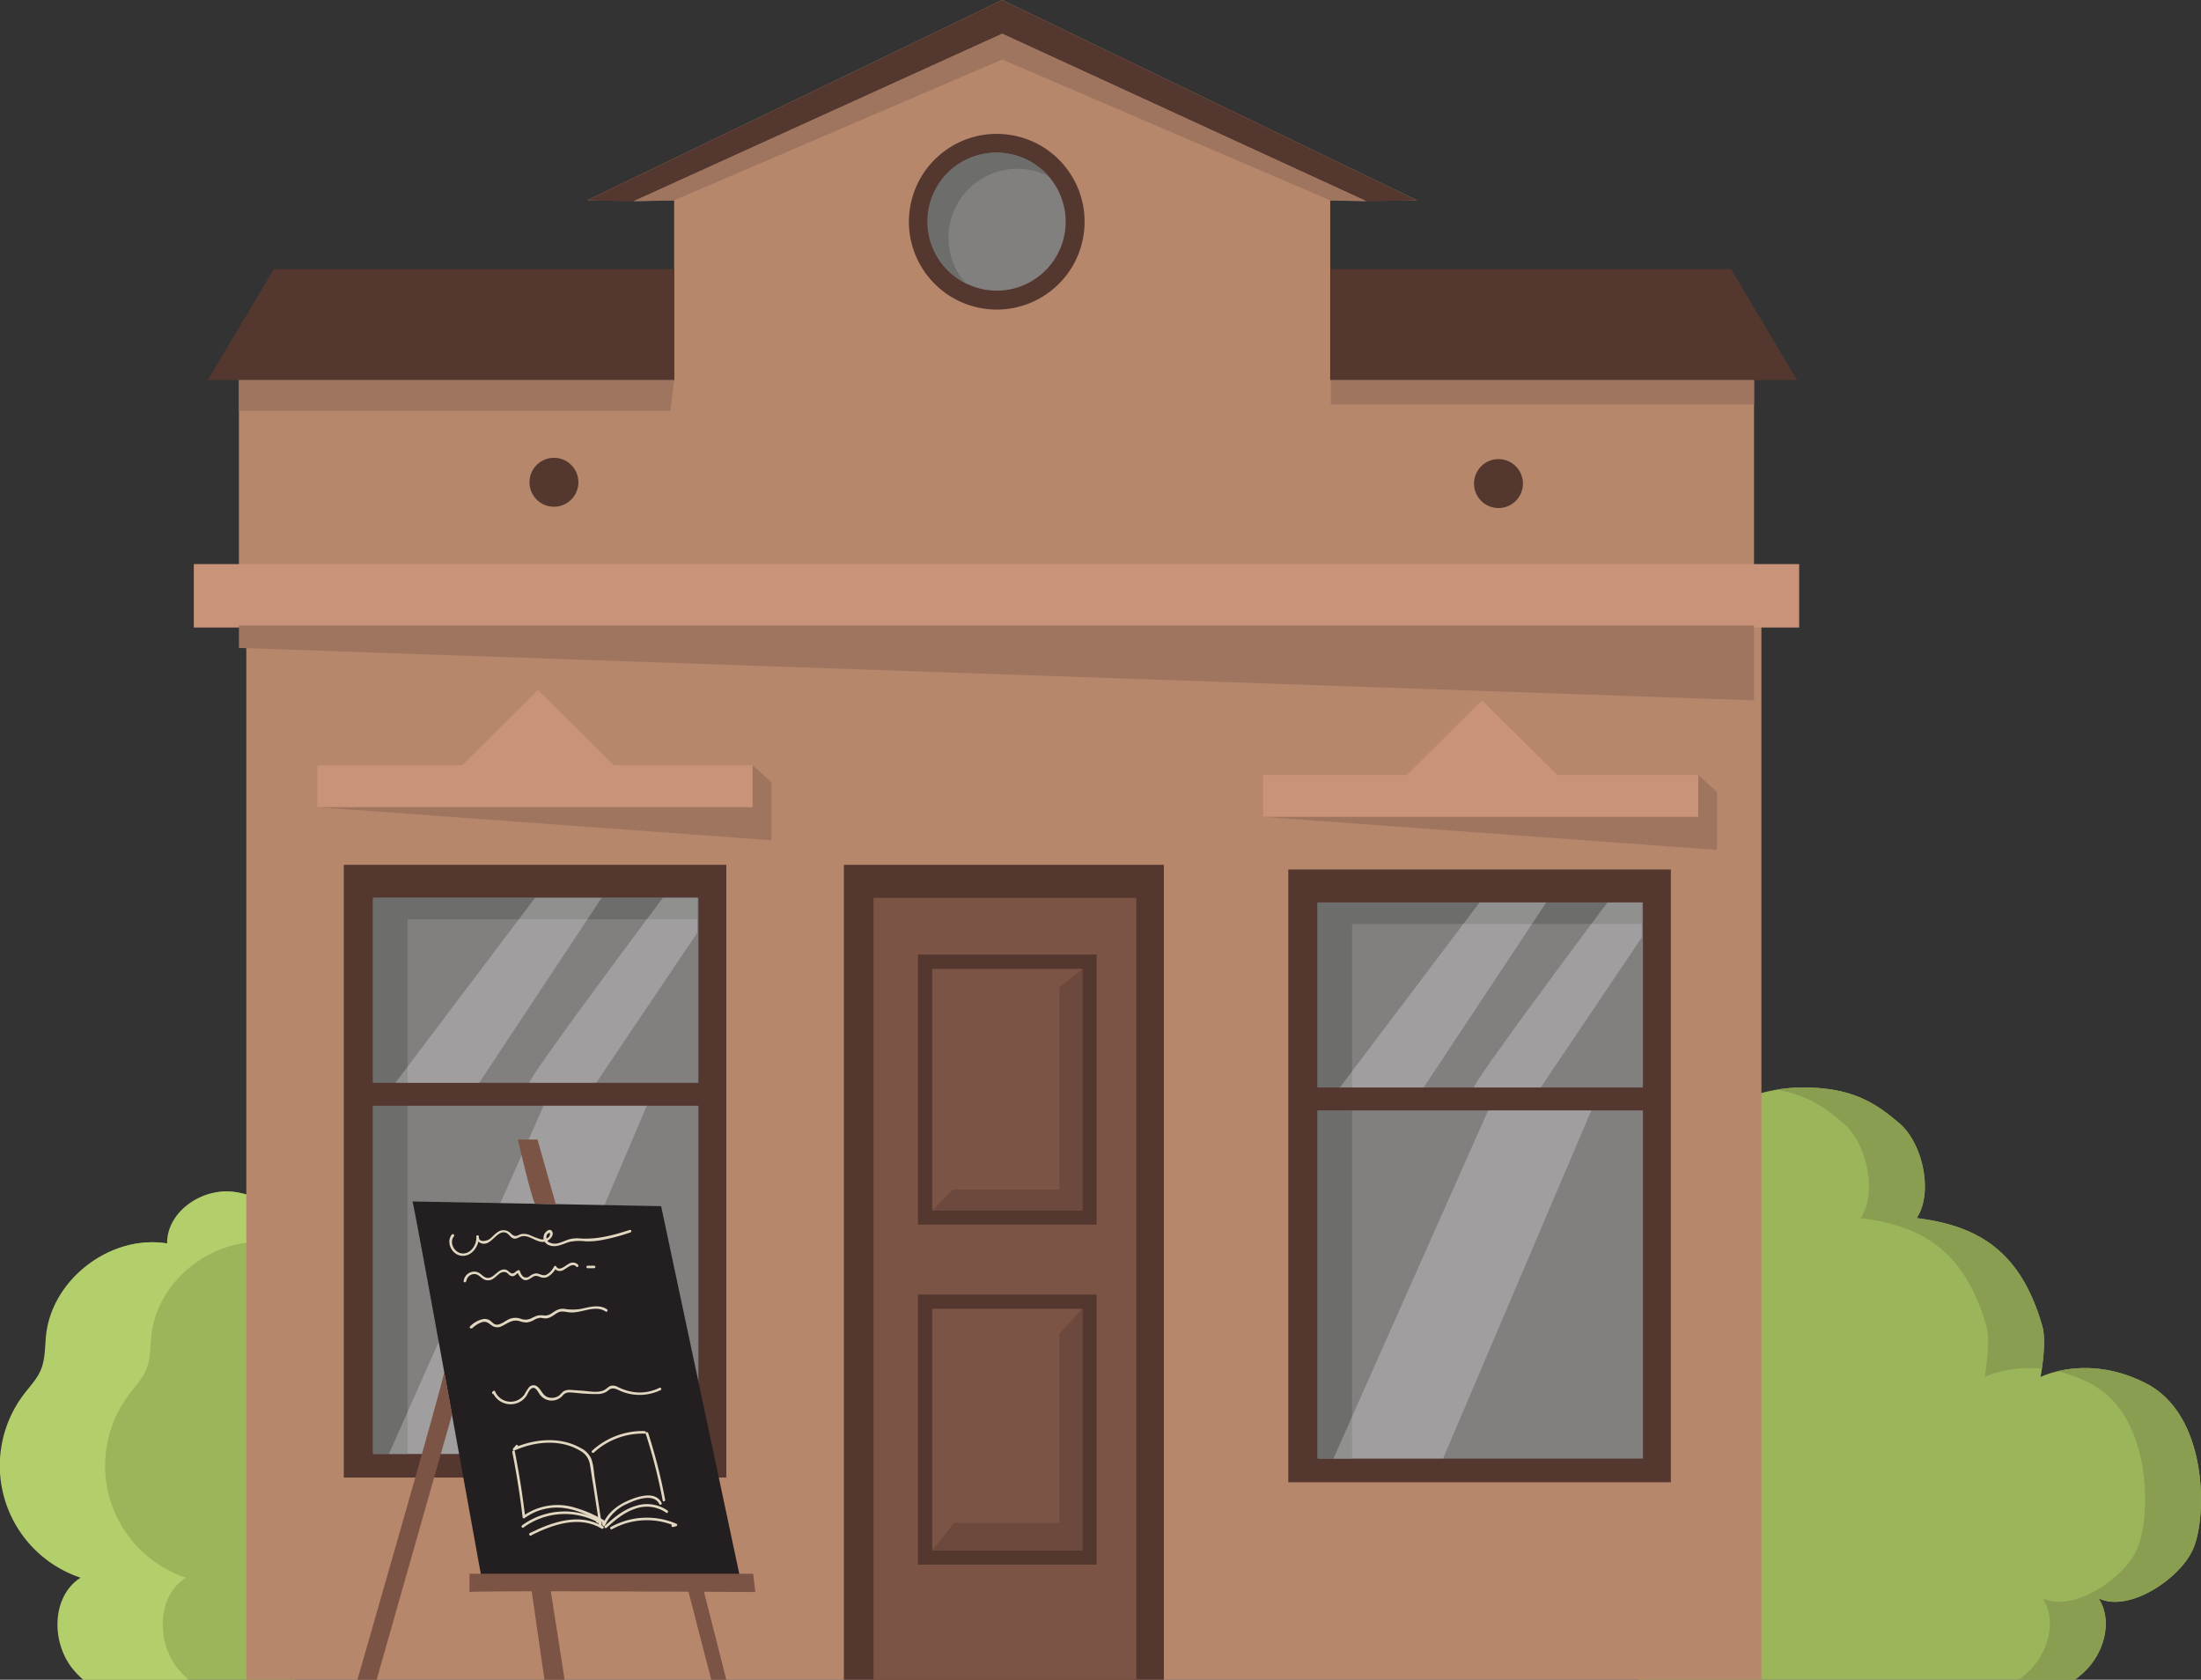 <svg id="Layer_2" data-name="Layer 2" xmlns="http://www.w3.org/2000/svg" viewBox="0 0 685.75 523.28"><rect x="0" y="0" width="685.75" height="523.28" fill="#333333" stroke="none"/><defs><style>.cls-1{fill:#9bb55b;}.cls-2{fill:#b3cf6b;}.cls-3{fill:#8a9e52;}.cls-4{fill:#b7876c;}.cls-5{fill:#54382f;}.cls-6{fill:#c99379;}.cls-7{fill:#82807f;}.cls-8{fill:#6d6d6c;}.cls-9{fill:#7c5445;}.cls-10{fill:#6d483d;}.cls-11{opacity:0.24;}.cls-12{fill:#fff;}.cls-13{fill:#a07560;}.cls-14{fill:#231f20;}.cls-15{fill:#e2d7c0;}</style></defs><title>12</title><path class="cls-1" d="M1842.52,1231.28c-1.87-19-12.17-36-19.07-53.8-3.47-9-6.15-18.36-11.22-26.53s-13.15-15.2-22.73-16-20,6.55-19.86,16.17c-17.36-2.95-35.73,10.89-37.7,28.39-.41,3.71-.21,7.58-1.66,11-1.19,2.83-3.39,5.09-5.25,7.54a36.76,36.76,0,0,0,17.67,57.17c-9,5.66-9.25,19.87-2.62,28.23a27.54,27.54,0,0,0,3.43,3.56h65.59l5.69-12.08C1833.77,1272.66,1844.39,1250.29,1842.52,1231.28Z" transform="translate(-1717.24 -763.71)"/><path class="cls-2" d="M1772.56,1283.43c-6.63-8.36-6.43-22.57,2.61-28.23a36.77,36.77,0,0,1-17.66-57.17c1.86-2.45,4.06-4.71,5.25-7.54,1.45-3.44,1.24-7.31,1.66-11,2-17.5,20.34-31.34,37.7-28.39a14,14,0,0,1,2.9-8.56c-4.45-4.14-9.86-7.08-15.86-7.61-9.58-.83-20,6.55-19.85,16.17-17.36-2.95-35.74,10.89-37.7,28.39-.41,3.71-.21,7.58-1.66,11-1.19,2.83-3.39,5.09-5.25,7.54a36.76,36.76,0,0,0,17.67,57.17c-9,5.66-9.25,19.87-2.62,28.23a26.89,26.89,0,0,0,3.43,3.56H1776A26.89,26.89,0,0,1,1772.56,1283.43Z" transform="translate(-1717.24 -763.71)"/><path class="cls-1" d="M2386,1194.74c-18.38-9.53-33-2.06-33-2.06s2.05-10.64.57-15.8c-6.72-23.53-20.08-31.33-39.16-33.7,5.27-7.91,1.88-23.33-5.35-29.5s-14.51-11.19-30-11.19c-10.47,0-17.88,3.11-27.7,6.75-13.8,5.13-23.09,18.26-28.84,31.81s-8.83,28.16-15.08,41.49c-9.86,21-27.93,41.66-22.35,64.21,3.38,13.67,14.93,23.73,26.82,31.26a163.27,163.27,0,0,0,16.16,9h135.6a28.52,28.52,0,0,0,3.5-3c5.75-5.84,8.37-15.53,3.9-22.4,9.22,4.65,25.33-5.89,29.48-15.35C2404.94,1236.15,2405.19,1204.67,2386,1194.74Z" transform="translate(-1717.24 -763.71)"/><path class="cls-3" d="M2291.62,1113.68c7.23,6.17,10.62,21.59,5.35,29.5,19.09,2.37,32.44,10.17,39.16,33.7,1.48,5.16-.57,15.8-.57,15.8s7.2-3.66,17.83-2.58c.51-3.48,1.17-9.65.15-13.22-6.72-23.53-20.08-31.33-39.16-33.7,5.27-7.91,1.88-23.33-5.35-29.5s-14.51-11.19-30-11.19a48.93,48.93,0,0,0-8.26.69C2280.32,1104.76,2286,1108.86,2291.62,1113.68Z" transform="translate(-1717.24 -763.71)"/><path class="cls-3" d="M2386,1194.74c-11.72-6.07-21.91-5.24-27.77-3.84a43.77,43.77,0,0,1,10.36,3.84c19.19,9.93,18.94,41.41,14.51,51.49-4.15,9.46-20.25,20-29.47,15.35,4.46,6.87,1.85,16.56-3.91,22.4a28.52,28.52,0,0,1-3.5,3h17.41a28.52,28.52,0,0,0,3.5-3c5.75-5.84,8.37-15.53,3.9-22.4,9.22,4.65,25.33-5.89,29.48-15.35C2404.94,1236.15,2405.19,1204.67,2386,1194.74Z" transform="translate(-1717.24 -763.71)"/><polygon class="cls-4" points="441.54 62.42 312.25 0 182.95 62.42 210.04 62.42 210.04 182.55 414.45 182.55 414.45 62.42 441.54 62.42"/><rect class="cls-4" x="76.74" y="194.85" width="472.05" height="328.43"/><rect class="cls-4" x="74.44" y="118.39" width="472.05" height="64.38"/><rect class="cls-5" x="262.92" y="269.41" width="99.7" height="253.86"/><polygon class="cls-5" points="210.04 118.39 210.04 83.83 85.34 83.83 64.75 118.39 210.04 118.39"/><polygon class="cls-5" points="414.63 118.39 414.63 83.83 539.33 83.83 559.91 118.39 414.63 118.39"/><polygon class="cls-5" points="182.95 62.42 312.25 0 441.54 62.42 425.82 62.74 312.25 10.52 197.33 62.74 182.95 62.42"/><rect class="cls-6" x="60.38" y="175.73" width="500.17" height="19.76"/><circle class="cls-5" cx="2027.7" cy="832.73" r="27.37" transform="translate(-836.31 1937.15) rotate(-80.78)"/><circle class="cls-7" cx="2027.7" cy="832.73" r="21.47" transform="translate(-836.31 1937.15) rotate(-80.78)"/><path class="cls-8" d="M2012.76,837.75a21.47,21.47,0,0,1,31-19.22,21.47,21.47,0,1,0-25.67,33.41A21.36,21.36,0,0,1,2012.76,837.75Z" transform="translate(-1717.24 -763.71)"/><rect class="cls-9" x="272.16" y="279.69" width="81.86" height="243.59"/><path class="cls-5" d="M2058.92,1145.22h-55.69v-84.14h55.69Zm-51.23-4.46h46.77v-75.22h-46.77Z" transform="translate(-1717.24 -763.71)"/><path class="cls-5" d="M2058.92,1251.13h-55.69V1167h55.69Zm-51.23-4.46h46.77v-75.22h-46.77Z" transform="translate(-1717.24 -763.71)"/><polygon class="cls-10" points="290.46 377.06 296.93 370.58 330.07 370.58 330.07 307.64 337.22 301.83 337.22 377.06 290.46 377.06"/><polygon class="cls-10" points="290.46 482.96 297.27 474.43 330.07 474.43 330.07 415.44 337.22 407.74 337.22 482.96 290.46 482.96"/><rect class="cls-5" x="107.11" y="269.41" width="119.19" height="190.89"/><rect class="cls-7" x="116.48" y="279.69" width="101.11" height="173.25"/><polygon class="cls-8" points="126.98 286.38 217.25 286.38 217.25 279.69 116.14 279.69 116.14 452.94 126.98 452.94 126.98 286.38"/><rect class="cls-5" x="111.79" y="337.33" width="111.37" height="7.14"/><g class="cls-11"><polygon class="cls-12" points="123.18 337.33 166.7 279.69 187.46 279.69 149.29 337.33 123.18 337.33"/></g><g class="cls-11"><path class="cls-12" d="M1923.77,1043.39s-43.18,57.64-41.51,57.64H1903l31.5-46.76v-10.88Z" transform="translate(-1717.24 -763.71)"/></g><g class="cls-11"><polygon class="cls-12" points="169.38 344.47 121.17 452.94 155.31 452.94 201.52 344.47 169.38 344.47"/></g><rect class="cls-5" x="401.39" y="270.87" width="119.19" height="190.89"/><rect class="cls-7" x="410.76" y="281.14" width="101.11" height="173.25"/><polygon class="cls-8" points="421.26 287.83 511.53 287.83 511.53 281.14 410.42 281.14 410.42 454.39 421.26 454.39 421.26 287.83"/><rect class="cls-5" x="406.07" y="338.78" width="111.37" height="7.14"/><g class="cls-11"><polygon class="cls-12" points="417.45 338.78 460.98 281.14 481.74 281.14 443.57 338.78 417.45 338.78"/></g><g class="cls-11"><path class="cls-12" d="M2218.05,1044.85s-43.18,57.64-41.51,57.64h20.73l31.5-46.76v-10.88Z" transform="translate(-1717.24 -763.71)"/></g><g class="cls-11"><polygon class="cls-12" points="463.66 345.92 415.45 454.39 449.6 454.39 495.8 345.92 463.66 345.92"/></g><rect class="cls-6" x="98.9" y="238.41" width="135.59" height="13.06"/><rect class="cls-6" x="393.52" y="241.42" width="135.59" height="13.06"/><polygon class="cls-6" points="167.62 214.95 137.4 244.94 197.83 244.94 167.62 214.95"/><polygon class="cls-6" points="461.76 218.19 431.54 248.17 491.98 248.17 461.76 218.19"/><path class="cls-5" d="M2191.73,914.36a7.62,7.62,0,1,1-7.62-7.62A7.62,7.62,0,0,1,2191.73,914.36Z" transform="translate(-1717.24 -763.71)"/><path class="cls-5" d="M1897.45,913.94a7.62,7.62,0,1,1-7.62-7.61A7.62,7.62,0,0,1,1897.45,913.94Z" transform="translate(-1717.24 -763.71)"/><polygon class="cls-13" points="74.44 194.85 546.49 194.85 546.49 218.19 74.44 201.85 74.44 194.85"/><polygon class="cls-13" points="210.04 62.42 312.25 18.55 414.45 62.42 425.82 62.74 312.25 10.52 197.33 62.74 210.04 62.42"/><polygon class="cls-13" points="210.04 118.39 208.88 128.03 74.44 128.03 74.44 118.39 210.04 118.39"/><rect class="cls-13" x="414.63" y="118.39" width="131.86" height="7.63"/><polygon class="cls-13" points="98.9 251.47 240.35 261.77 240.35 243.7 234.49 238.41 234.49 251.47 98.9 251.47"/><polygon class="cls-13" points="393.52 254.48 534.97 264.79 534.97 246.71 529.11 241.42 529.11 254.48 393.52 254.48"/><path class="cls-14" d="M1845.77,1138c1,3.49,21.38,116.66,21.38,116.66h80.56l-24.49-115.2Z" transform="translate(-1717.24 -763.71)"/><polygon class="cls-9" points="164.98 490.94 169.63 523.28 175.91 523.28 170.88 490.94 164.98 490.94"/><polygon class="cls-9" points="213.23 490.94 221.6 523.28 226.29 523.28 218.09 490.94 213.23 490.94"/><path class="cls-9" d="M1855.64,1191.07c.25,1.37-27.05,95.92-27.05,95.92h6l23.5-82.67Z" transform="translate(-1717.24 -763.71)"/><path class="cls-9" d="M1863.51,1259.67c.34-.51,89.06,0,89.06,0l-.67-5.69h-88.39Z" transform="translate(-1717.24 -763.71)"/><path class="cls-9" d="M1883.93,1138.71c-1.11-1.74-5.35-20-5.35-20h6.13l5.7,20.17Z" transform="translate(-1717.24 -763.71)"/><path class="cls-15" d="M1858.05,1148.24c-1.83,2.25-.33,5.83,2.38,6.56,3.42.93,6.17-2.77,6-5.87a.4.4,0,0,0-.8,0,2.35,2.35,0,0,0,2.87,2.18c2.26-.35,4.11-4.5,6.56-3.28.78.39,1.19,1.29,2,1.64,1,.4,1.62-.3,2.53-.56,2.63-.76,4.86,2.21,7.54,1.62,1.16-.26,3-2,2.06-3.3-.7-1-2,.19-2.39,1a2.5,2.5,0,0,0,1.45,3.37c2.19.93,4.33-.39,6.38-1a14.75,14.75,0,0,1,5-.18,24.39,24.39,0,0,0,4.35-.27,60.13,60.13,0,0,0,9.68-2.51c.48-.16.28-.93-.21-.77-5.07,1.62-10,3-15.4,2.66a9.93,9.93,0,0,0-3.17.18c-1.14.29-2.2.85-3.34,1.18a3.91,3.91,0,0,1-3.45-.31c-1-.77-.83-3,.76-2.78l-.39-.29c.72,1.72-1.44,2.54-2.77,2.27a27.94,27.94,0,0,1-3.49-1.35,4.78,4.78,0,0,0-2.59-.26,9.56,9.56,0,0,0-1.15.47c-1,.33-1.47-.14-2.14-.76a3.1,3.1,0,0,0-4.11-.27c-.88.57-1.55,1.42-2.38,2.06s-3.48,1.29-3.38-.67h-.8c.16,2.51-1.79,5.54-4.61,5.17-2.27-.3-3.93-3.4-2.39-5.29.32-.4-.24-1-.56-.57Z" transform="translate(-1717.24 -763.71)"/><path class="cls-15" d="M1862.54,1162.76a2.52,2.52,0,0,1,2.22-2.13c1.16-.15,1.85.65,2.71,1.28a2.8,2.8,0,0,0,3.3.23c.76-.44,1.33-1.11,2-1.59a2.18,2.18,0,0,1,2.26-.43,7.6,7.6,0,0,1,.85.75,1.59,1.59,0,0,0,1.17.41c.8-.09,1.15-.93,1.89-1.15l-.49-.28a4,4,0,0,0,1.88,2.52c1.27.5,2.11-.48,3.16-1s1.74.18,2.69.35a2.83,2.83,0,0,0,1.6-.2,6.63,6.63,0,0,0,2.77-2.92h-.68a2,2,0,0,0,2.28,1c1.36-.28,3.31-2.82,4.63-1.3.34.39.9-.18.57-.56a2.22,2.22,0,0,0-2.61-.48c-1.07.42-3.25,2.76-4.19,1a.39.39,0,0,0-.68,0,5.77,5.77,0,0,1-2.45,2.6c-1.2.45-2.07-.49-3.24-.45a4,4,0,0,0-1.92.86,1.63,1.63,0,0,1-2.13.06,4.08,4.08,0,0,1-.91-1.64.41.41,0,0,0-.49-.28c-.85.26-1.42,1.39-2.32.9-.68-.37-1-1-1.83-1.11-2.33-.25-3.56,3.06-5.75,2.57-1-.22-1.62-1.18-2.53-1.62a3,3,0,0,0-1.9-.24,3.34,3.34,0,0,0-2.7,2.9c-.07.5.73.5.79,0Z" transform="translate(-1717.24 -763.71)"/><path class="cls-15" d="M1900.34,1158.79h2a.4.4,0,0,0,.4-.4.41.41,0,0,0-.4-.39h-2a.4.4,0,0,0-.4.39.41.41,0,0,0,.4.4Z" transform="translate(-1717.24 -763.71)"/><path class="cls-15" d="M1864.3,1177.55a8.61,8.61,0,0,1,3-1.92c1.46-.44,2.09.24,3.15,1a3,3,0,0,0,3.35.09c1.8-.87,3.08-2,5.21-1.47a7.38,7.38,0,0,0,2.37.45,6.07,6.07,0,0,0,2.28-.82,5,5,0,0,1,1.89-.63c.59,0,1.16.2,1.75.18a3.75,3.75,0,0,0,1.69-.52c.77-.41,1.42-1,2.22-1.38,1.13-.5,2.17-.1,3.33,0,3.7.45,8-2.5,11.4-.24.43.29.83-.4.41-.69-2.47-1.65-5.39-.69-8.06-.15a15.6,15.6,0,0,1-5.28,0c-1.5-.18-2.52.49-3.73,1.28a3.71,3.71,0,0,1-2.36.81,6.71,6.71,0,0,0-2.19,0,12,12,0,0,0-2,.88,4.1,4.1,0,0,1-3.17.15,5,5,0,0,0-3.67.07c-1.2.52-2.38,1.64-3.72,1.73-1.14.09-1.61-.94-2.5-1.43a3.11,3.11,0,0,0-1.82-.32,8,8,0,0,0-4.14,2.29c-.38.34.18.9.57.56Z" transform="translate(-1717.24 -763.71)"/><path class="cls-15" d="M1870.88,1198a.4.4,0,0,0,0-.79.4.4,0,0,0,0,.79Z" transform="translate(-1717.24 -763.71)"/><path class="cls-15" d="M1870.78,1197.57a6.06,6.06,0,0,0,8.5,2.83,6.13,6.13,0,0,0,1.76-1.53c.58-.74.87-1.89,1.62-2.49,1.17-.94,1.94.46,2.49,1.32a4.55,4.55,0,0,0,7.38.78,2.59,2.59,0,0,1,2-1c.58,0,1.16.06,1.74.1a58.26,58.26,0,0,0,7.34.41,5.55,5.55,0,0,0,2.43-.63,7.08,7.08,0,0,0,.83-.61c1-.81,2-.5,3.07,0a15.07,15.07,0,0,0,13.14,0c.46-.23.06-.91-.4-.69a14,14,0,0,1-6.58,1.45,15.91,15.91,0,0,1-6.36-1.72,3.24,3.24,0,0,0-2-.4c-.87.16-1.37.88-2.11,1.29-1.95,1.09-4.83.42-6.93.28-1.14-.08-2.28-.17-3.42-.23a4.24,4.24,0,0,0-2.23.28c-.73.39-1.13,1.16-1.83,1.6a3.88,3.88,0,0,1-2.88.48c-2-.44-2.24-2.17-3.59-3.34a1.89,1.89,0,0,0-2.72.17,15.79,15.79,0,0,0-1.39,2.21,5.44,5.44,0,0,1-3,2.09,5.28,5.28,0,0,1-6.16-3.06c-.22-.46-.9-.06-.69.4Z" transform="translate(-1717.24 -763.71)"/><path class="cls-15" d="M1877.94,1214c-.27.31-.53.62-.8.92a.4.4,0,0,0,.48.63c6.36-2.84,14.28-3.59,20.45.15a5.89,5.89,0,0,1,3,4.44c.35,2.08.63,4.17,1,6.26q.93,6.11,1.85,12.21l.73-.31c-.09-.14-.17-.29-.25-.43a.4.4,0,0,0-.69.4c.08.15.17.29.25.43.24.41.79.12.73-.31q-1.08-7.08-2.15-14.15c-.31-2-.36-4.38-1.17-6.29a7,7,0,0,0-3.21-3.14c-6.42-3.65-14.39-2.86-20.91,0l.49.63.79-.93c.33-.38-.23-1-.56-.56Z" transform="translate(-1717.24 -763.71)"/><path class="cls-15" d="M1876.85,1216.09q2,10,3.21,20.23c0,.26.32.54.6.34a17.1,17.1,0,0,1,12.13-3.18,25,25,0,0,1,6.22,1.71c1.1.44,2.17.94,3.23,1.45l1.43.71.82.41a2.21,2.21,0,0,0,1,.34c-.31-.4-1,0-.69.4a.65.65,0,0,0,1.1,0c.36-.54-.18-1-.59-1.24a37.6,37.6,0,0,0-8.62-3.77,18.45,18.45,0,0,0-16.42,2.46l.6.35q-1.23-10.29-3.24-20.45c-.09-.5-.86-.29-.76.22Z" transform="translate(-1717.24 -763.71)"/><path class="cls-15" d="M1905.76,1238.86a13.26,13.26,0,0,1,6.92-6.69c2.66-1.26,8.18-3.45,10,.11.23.46.92.06.69-.4-1.95-3.83-7.37-2-10.36-.72-3.47,1.49-6.57,3.92-8,7.49-.2.47.57.68.76.21Z" transform="translate(-1717.24 -763.71)"/><path class="cls-15" d="M1902.26,1216.23a22.46,22.46,0,0,1,15.82-5.91c.52,0,.52-.78,0-.8a23.33,23.33,0,0,0-16.38,6.14c-.38.35.19.91.56.57Z" transform="translate(-1717.24 -763.71)"/><path class="cls-15" d="M1918.75,1210.68a.4.4,0,0,0,0-.79.4.4,0,0,0,0,.79Z" transform="translate(-1717.24 -763.71)"/><path class="cls-15" d="M1918.43,1210.37a169.1,169.1,0,0,1,5.28,20.78c.1.5.86.29.77-.21a170.92,170.92,0,0,0-5.28-20.78c-.16-.49-.93-.28-.77.21Z" transform="translate(-1717.24 -763.71)"/><path class="cls-15" d="M1880.32,1239.58a21.8,21.8,0,0,1,23.63-1.39l.31-.73-.8-.14c-.51-.09-.72.68-.22.77l.8.14a.4.4,0,0,0,.31-.73,22.6,22.6,0,0,0-24.44,1.39c-.4.31,0,1,.41.69Z" transform="translate(-1717.24 -763.71)"/><path class="cls-15" d="M1882.6,1242.15a.4.4,0,0,0,0-.79.4.4,0,0,0,0,.79Z" transform="translate(-1717.24 -763.71)"/><path class="cls-15" d="M1882.73,1242c6.71-3.35,15-6.31,22-2.07.38.23.83-.32.48-.63l-.94-.82c-.38-.34-1,.23-.56.56l.94.83.48-.63c-7.29-4.39-15.86-1.41-22.83,2.07-.46.23-.06.92.4.69Z" transform="translate(-1717.24 -763.71)"/><path class="cls-15" d="M1906.23,1239.67c2.65-2.46,5.57-4.88,9.08-6a10.48,10.48,0,0,1,9.5,1.3c.4.31.8-.38.4-.69a11.2,11.2,0,0,0-9.83-1.46c-3.77,1.08-6.89,3.65-9.71,6.27-.38.35.19.91.56.56Z" transform="translate(-1717.24 -763.71)"/><path class="cls-15" d="M1907.91,1240.11a22.45,22.45,0,0,1,19.72-1l.09-.73-1,.27a.4.4,0,0,0,.21.77l1-.27a.4.4,0,0,0,.1-.73,23.29,23.29,0,0,0-20.52,1,.4.4,0,0,0,.4.69Z" transform="translate(-1717.24 -763.71)"/></svg>